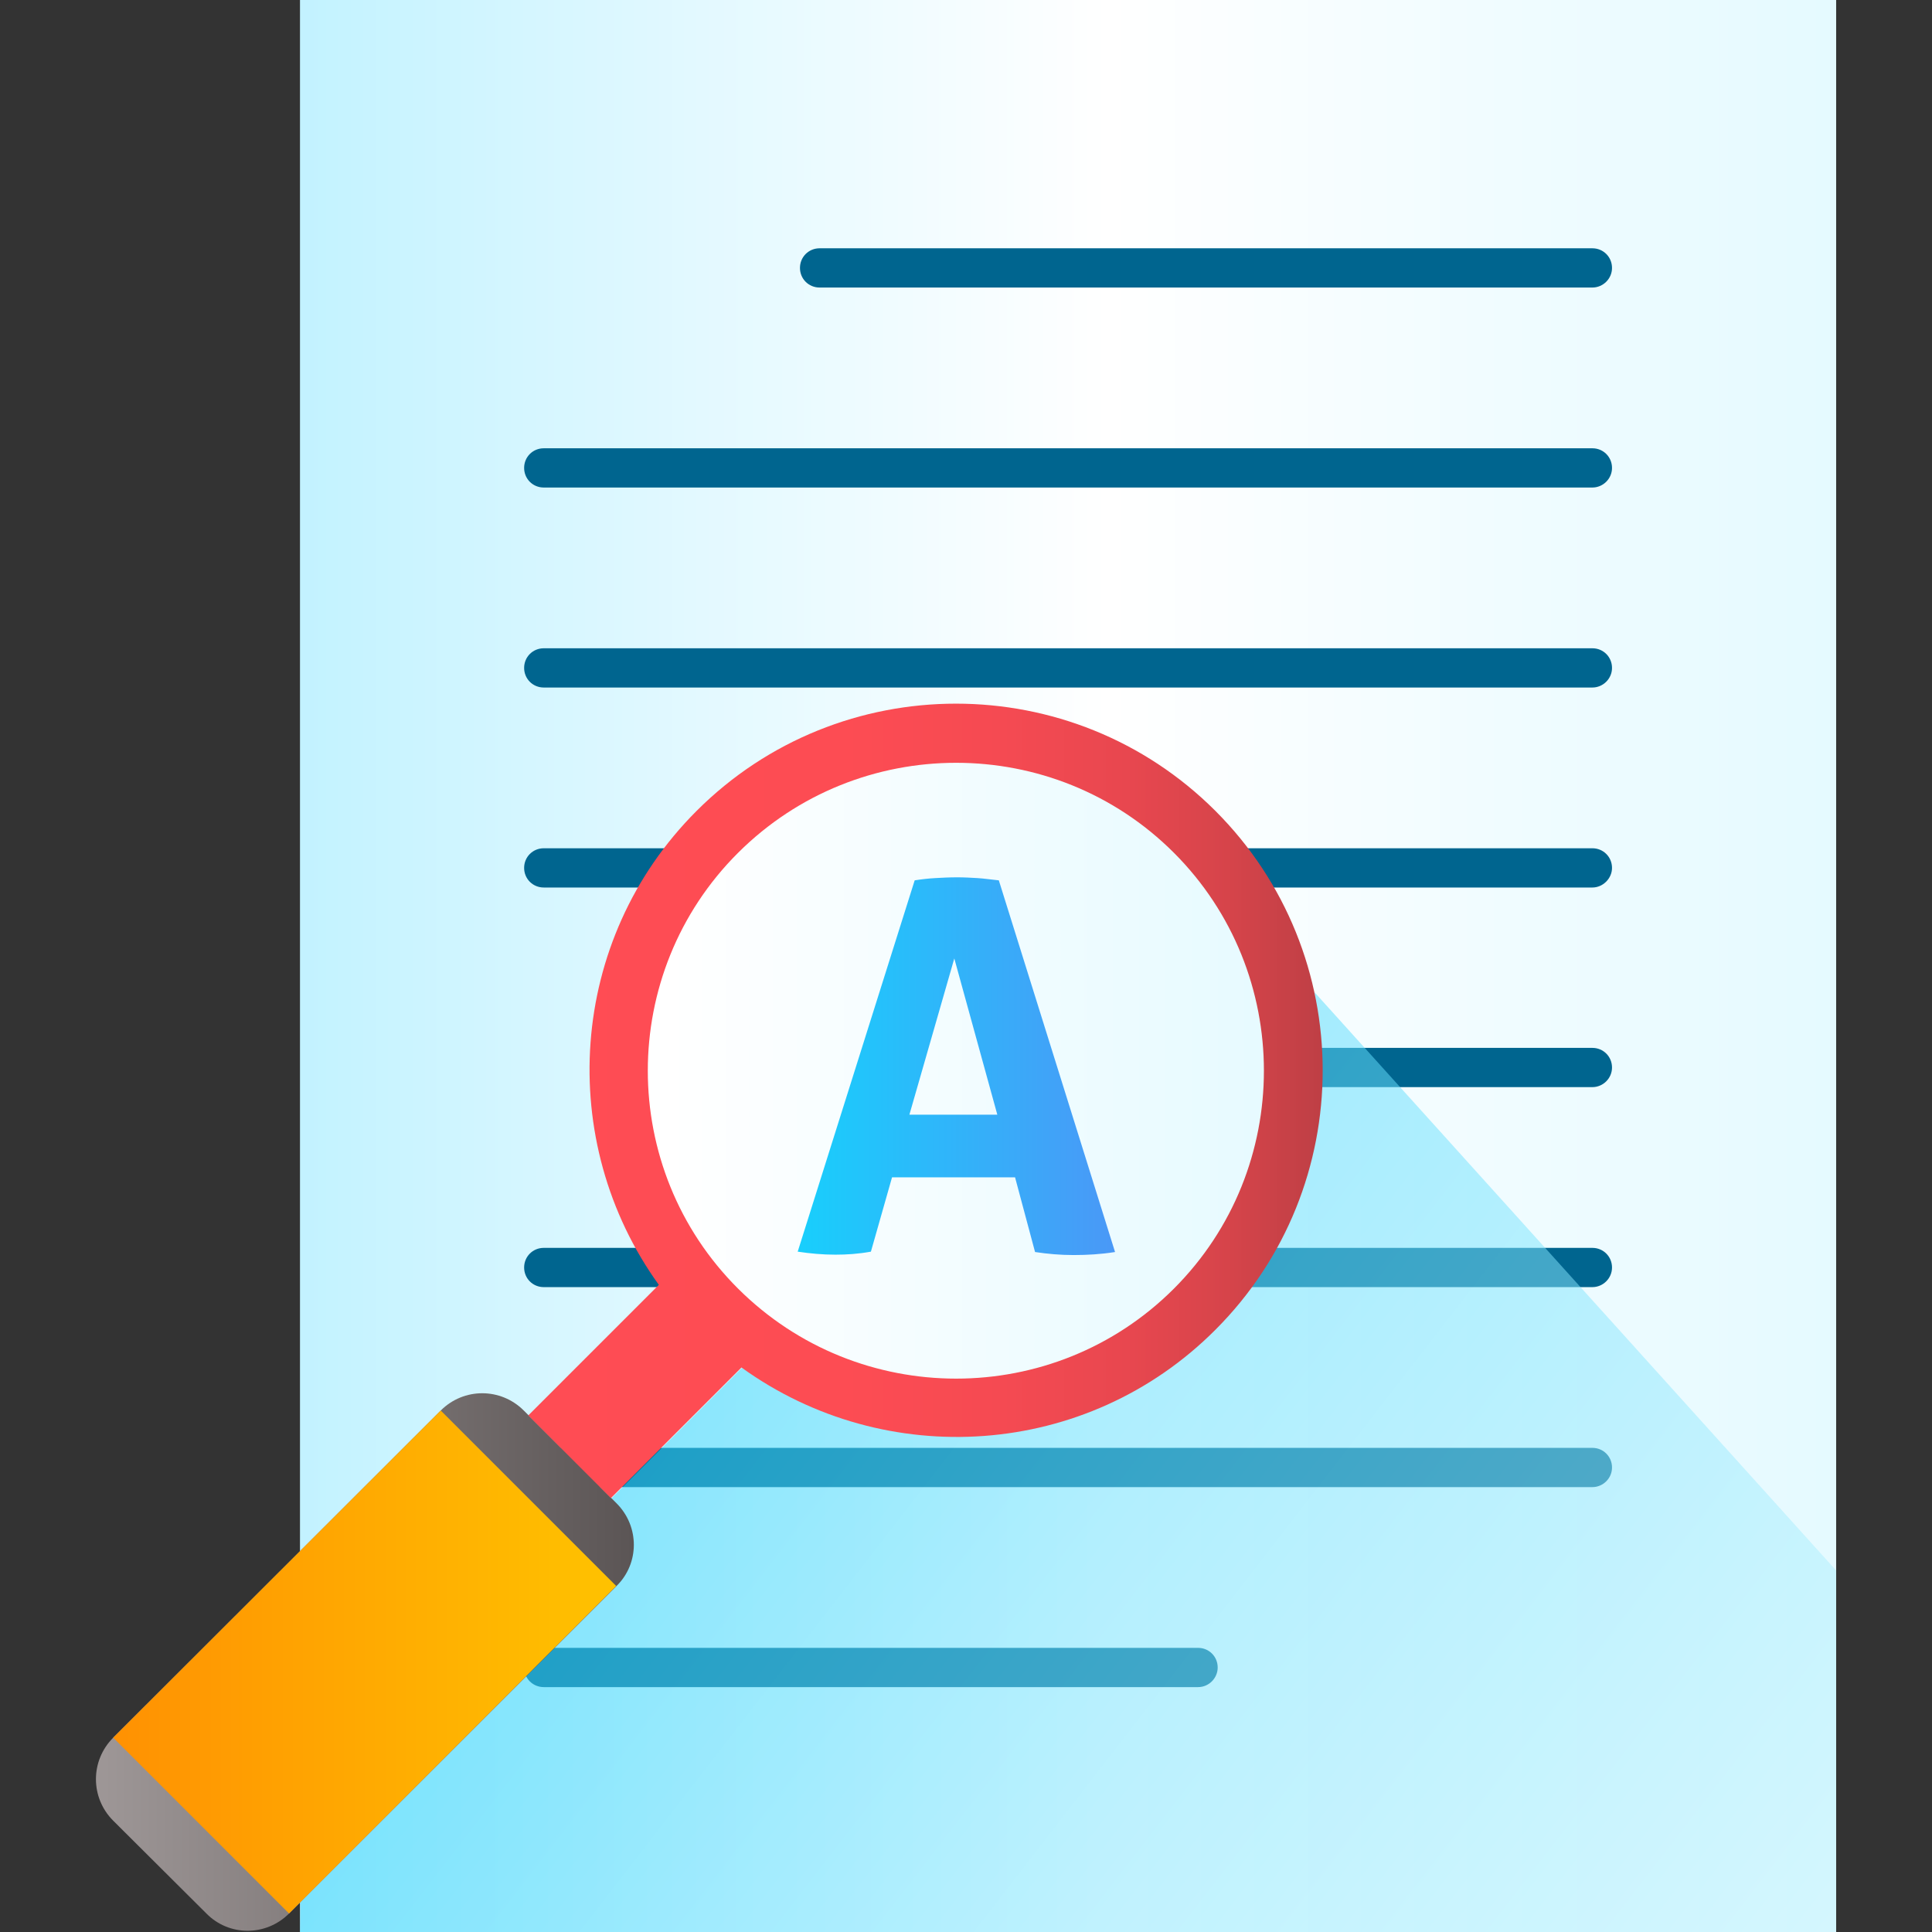 <?xml version="1.0" encoding="utf-8"?>
<!-- Generator: Adobe Illustrator 23.1.1, SVG Export Plug-In . SVG Version: 6.00 Build 0)  -->
<svg version="1.1" id="Capa_1" xmlns="http://www.w3.org/2000/svg" xmlns:xlink="http://www.w3.org/1999/xlink" x="0px" y="0px"
	 viewBox="0 0 512 512" style="enable-background:new 0 0 512 512;" xml:space="preserve">
<rect x="0" y="0" width="512" height="512" fill="#333333" stroke="none"/>
<style type="text/css">
	.st0{fill:url(#SVGID_1_);}
	.st1{fill:#00658F;}
	.st2{opacity:0.52;fill:url(#SVGID_2_);}
	.st3{fill:url(#SVGID_3_);}
	.st4{fill:url(#SVGID_4_);}
	.st5{fill:url(#SVGID_5_);}
	.st6{fill:url(#SVGID_6_);}
	.st7{fill:url(#SVGID_7_);}
</style>
<g>
	<g>
		<linearGradient id="SVGID_1_" gradientUnits="userSpaceOnUse" x1="-441.898" y1="256.429" x2="1551.519" y2="256.429">
			<stop  offset="0" style="stop-color:#18CFFC"/>
			<stop  offset="2.515472e-02" style="stop-color:#29D3FC"/>
			<stop  offset="0.197" style="stop-color:#9BEAFE"/>
			<stop  offset="0.315" style="stop-color:#E3F9FF"/>
			<stop  offset="0.369" style="stop-color:#FFFFFF"/>
			<stop  offset="0.422" style="stop-color:#F0FCFF"/>
			<stop  offset="0.61" style="stop-color:#C0F2FE"/>
			<stop  offset="0.776" style="stop-color:#9DEBFD"/>
			<stop  offset="0.911" style="stop-color:#88E7FD"/>
			<stop  offset="1" style="stop-color:#80E5FD"/>
		</linearGradient>
		<rect x="79.5" class="st0" width="407.1" height="512.9"/>
		<g>
			<path class="st1" d="M422,76.2H217.2c-2.9,0-5.2-2.3-5.2-5.2v0c0-2.9,2.3-5.2,5.2-5.2H422c2.9,0,5.2,2.3,5.2,5.2v0
				C427.2,73.9,424.8,76.2,422,76.2z"/>
			<path class="st1" d="M422,129.2H144.1c-2.9,0-5.2-2.3-5.2-5.2v0c0-2.9,2.3-5.2,5.2-5.2H422c2.9,0,5.2,2.3,5.2,5.2v0
				C427.2,126.9,424.8,129.2,422,129.2z"/>
			<path class="st1" d="M422,182.2H144.1c-2.9,0-5.2-2.3-5.2-5.2l0,0c0-2.9,2.3-5.2,5.2-5.2H422c2.9,0,5.2,2.3,5.2,5.2l0,0
				C427.2,179.9,424.8,182.2,422,182.2z"/>
			<path class="st1" d="M422,235.2H144.1c-2.9,0-5.2-2.3-5.2-5.2v0c0-2.9,2.3-5.2,5.2-5.2H422c2.9,0,5.2,2.3,5.2,5.2v0
				C427.2,232.8,424.8,235.2,422,235.2z"/>
			<path class="st1" d="M422,288.1H217.2c-2.9,0-5.2-2.3-5.2-5.2l0,0c0-2.9,2.3-5.2,5.2-5.2H422c2.9,0,5.2,2.3,5.2,5.2l0,0
				C427.2,285.8,424.8,288.1,422,288.1z"/>
			<path class="st1" d="M422,341.1H144.1c-2.9,0-5.2-2.3-5.2-5.2l0,0c0-2.9,2.3-5.2,5.2-5.2H422c2.9,0,5.2,2.3,5.2,5.2l0,0
				C427.2,338.8,424.8,341.1,422,341.1z"/>
			<path class="st1" d="M422,394.1H144.1c-2.9,0-5.2-2.3-5.2-5.2l0,0c0-2.9,2.3-5.2,5.2-5.2H422c2.9,0,5.2,2.3,5.2,5.2l0,0
				C427.2,391.8,424.8,394.1,422,394.1z"/>
			<path class="st1" d="M317.5,447.1H144.1c-2.9,0-5.2-2.3-5.2-5.2v0c0-2.9,2.3-5.2,5.2-5.2h173.4c2.9,0,5.2,2.3,5.2,5.2v0
				C322.7,444.7,320.4,447.1,317.5,447.1z"/>
		</g>
		<linearGradient id="SVGID_2_" gradientUnits="userSpaceOnUse" x1="129.847" y1="322.832" x2="781.258" y2="827.011">
			<stop  offset="0" style="stop-color:#18CFFC"/>
			<stop  offset="0.198" style="stop-color:#65DFFD"/>
			<stop  offset="0.386" style="stop-color:#A7EDFE"/>
			<stop  offset="0.542" style="stop-color:#D7F7FE"/>
			<stop  offset="0.661" style="stop-color:#F4FDFF"/>
			<stop  offset="0.729" style="stop-color:#FFFFFF"/>
			<stop  offset="0.751" style="stop-color:#F0FCFF"/>
			<stop  offset="0.832" style="stop-color:#C0F2FE"/>
			<stop  offset="0.904" style="stop-color:#9DEBFD"/>
			<stop  offset="0.962" style="stop-color:#88E7FD"/>
			<stop  offset="1" style="stop-color:#80E5FD"/>
		</linearGradient>
		<path class="st2" d="M348.4,263l138.2,153.2v96.7H79.5l0.1-8.8l83.7-83.7c0,0,11.2-11.2-1.3-23.3l34.6-34.6
			C196.6,362.5,342.9,434.1,348.4,263z"/>
		<g>
			<linearGradient id="SVGID_3_" gradientUnits="userSpaceOnUse" x1="-478.243" y1="283.697" x2="1296.331" y2="283.697">
				<stop  offset="0" style="stop-color:#18CFFC"/>
				<stop  offset="2.515472e-02" style="stop-color:#29D3FC"/>
				<stop  offset="0.197" style="stop-color:#9BEAFE"/>
				<stop  offset="0.315" style="stop-color:#E3F9FF"/>
				<stop  offset="0.369" style="stop-color:#FFFFFF"/>
				<stop  offset="0.422" style="stop-color:#F0FCFF"/>
				<stop  offset="0.61" style="stop-color:#C0F2FE"/>
				<stop  offset="0.776" style="stop-color:#9DEBFD"/>
				<stop  offset="0.911" style="stop-color:#88E7FD"/>
				<stop  offset="1" style="stop-color:#80E5FD"/>
			</linearGradient>
			<path class="st3" d="M316.7,347c-35,34.9-91.6,34.9-126.5,0c-34.9-34.9-34.9-91.6,0-126.5c34.9-35,91.6-34.9,126.5,0
				C351.6,255.4,351.6,312,316.7,347z"/>
			<g>
				<linearGradient id="SVGID_4_" gradientUnits="userSpaceOnUse" x1="25.459" y1="440.43" x2="167.848" y2="440.43">
					<stop  offset="0" style="stop-color:#9E9797"/>
					<stop  offset="1" style="stop-color:#5B5555"/>
				</linearGradient>
				<path class="st4" d="M76.6,507.1c-6.1,6.1-15.9,6.1-21.9,0L30,482.5c-6.1-6.1-6.1-15.9,0-22l86.8-86.7c6.1-6.1,15.9-6.1,22,0
					l24.6,24.6c6.1,6.1,6.1,15.9,0,21.9L76.6,507.1z"/>
			</g>
			<g>
				<linearGradient id="SVGID_5_" gradientUnits="userSpaceOnUse" x1="30.001" y1="440.43" x2="163.306" y2="440.43">
					<stop  offset="0" style="stop-color:#FF9102"/>
					<stop  offset="1" style="stop-color:#FFC200"/>
				</linearGradient>
				<polygon class="st5" points="30,460.5 76.6,507.1 163.3,420.3 116.8,373.8 				"/>
			</g>
			<linearGradient id="SVGID_6_" gradientUnits="userSpaceOnUse" x1="140.025" y1="291.791" x2="350.584" y2="291.791">
				<stop  offset="0" style="stop-color:#FF4C54"/>
				<stop  offset="0.396" style="stop-color:#FD4C53"/>
				<stop  offset="0.596" style="stop-color:#F54A52"/>
				<stop  offset="0.753" style="stop-color:#E8474F"/>
				<stop  offset="0.886" style="stop-color:#D5444A"/>
				<stop  offset="1" style="stop-color:#BE3F45"/>
			</linearGradient>
			<path class="st6" d="M322.1,352.4c37.9-37.9,37.9-99.6,0-137.5c-37.9-37.9-99.6-37.9-137.5,0c-34.2,34.2-37.4,87.6-10,125.6
				L140,375.1l21.9,21.9l34.6-34.6C234.6,389.9,288,386.6,322.1,352.4z M195.6,341.5c-31.9-31.8-31.9-83.7,0-115.5
				c31.9-31.8,83.7-31.8,115.5,0c31.8,31.8,31.8,83.7,0,115.5C279.3,373.3,227.5,373.3,195.6,341.5z"/>
		</g>
	</g>
	<g>
		<linearGradient id="SVGID_7_" gradientUnits="userSpaceOnUse" x1="211.274" y1="282.502" x2="295.541" y2="282.502">
			<stop  offset="0" style="stop-color:#18CFFC"/>
			<stop  offset="1" style="stop-color:#4A98F7"/>
		</linearGradient>
		<path class="st7" d="M242.4,233.3c1.9-0.3,3.7-0.5,5.5-0.6c1.7-0.1,3.7-0.2,5.8-0.2c1.8,0,3.6,0.1,5.3,0.2
			c1.7,0.1,3.7,0.4,5.7,0.6l30.8,98.5c-3.8,0.6-7.4,0.8-11,0.8c-3.5,0-6.9-0.3-10.2-0.8L269,312h-32.6l-5.6,19.7
			c-3.3,0.6-6.4,0.8-9.4,0.8c-3.4,0-6.7-0.3-10-0.8L242.4,233.3z M264.3,295.4l-11.4-41.4L241,295.4H264.3z"/>
	</g>
</g>
</svg>
